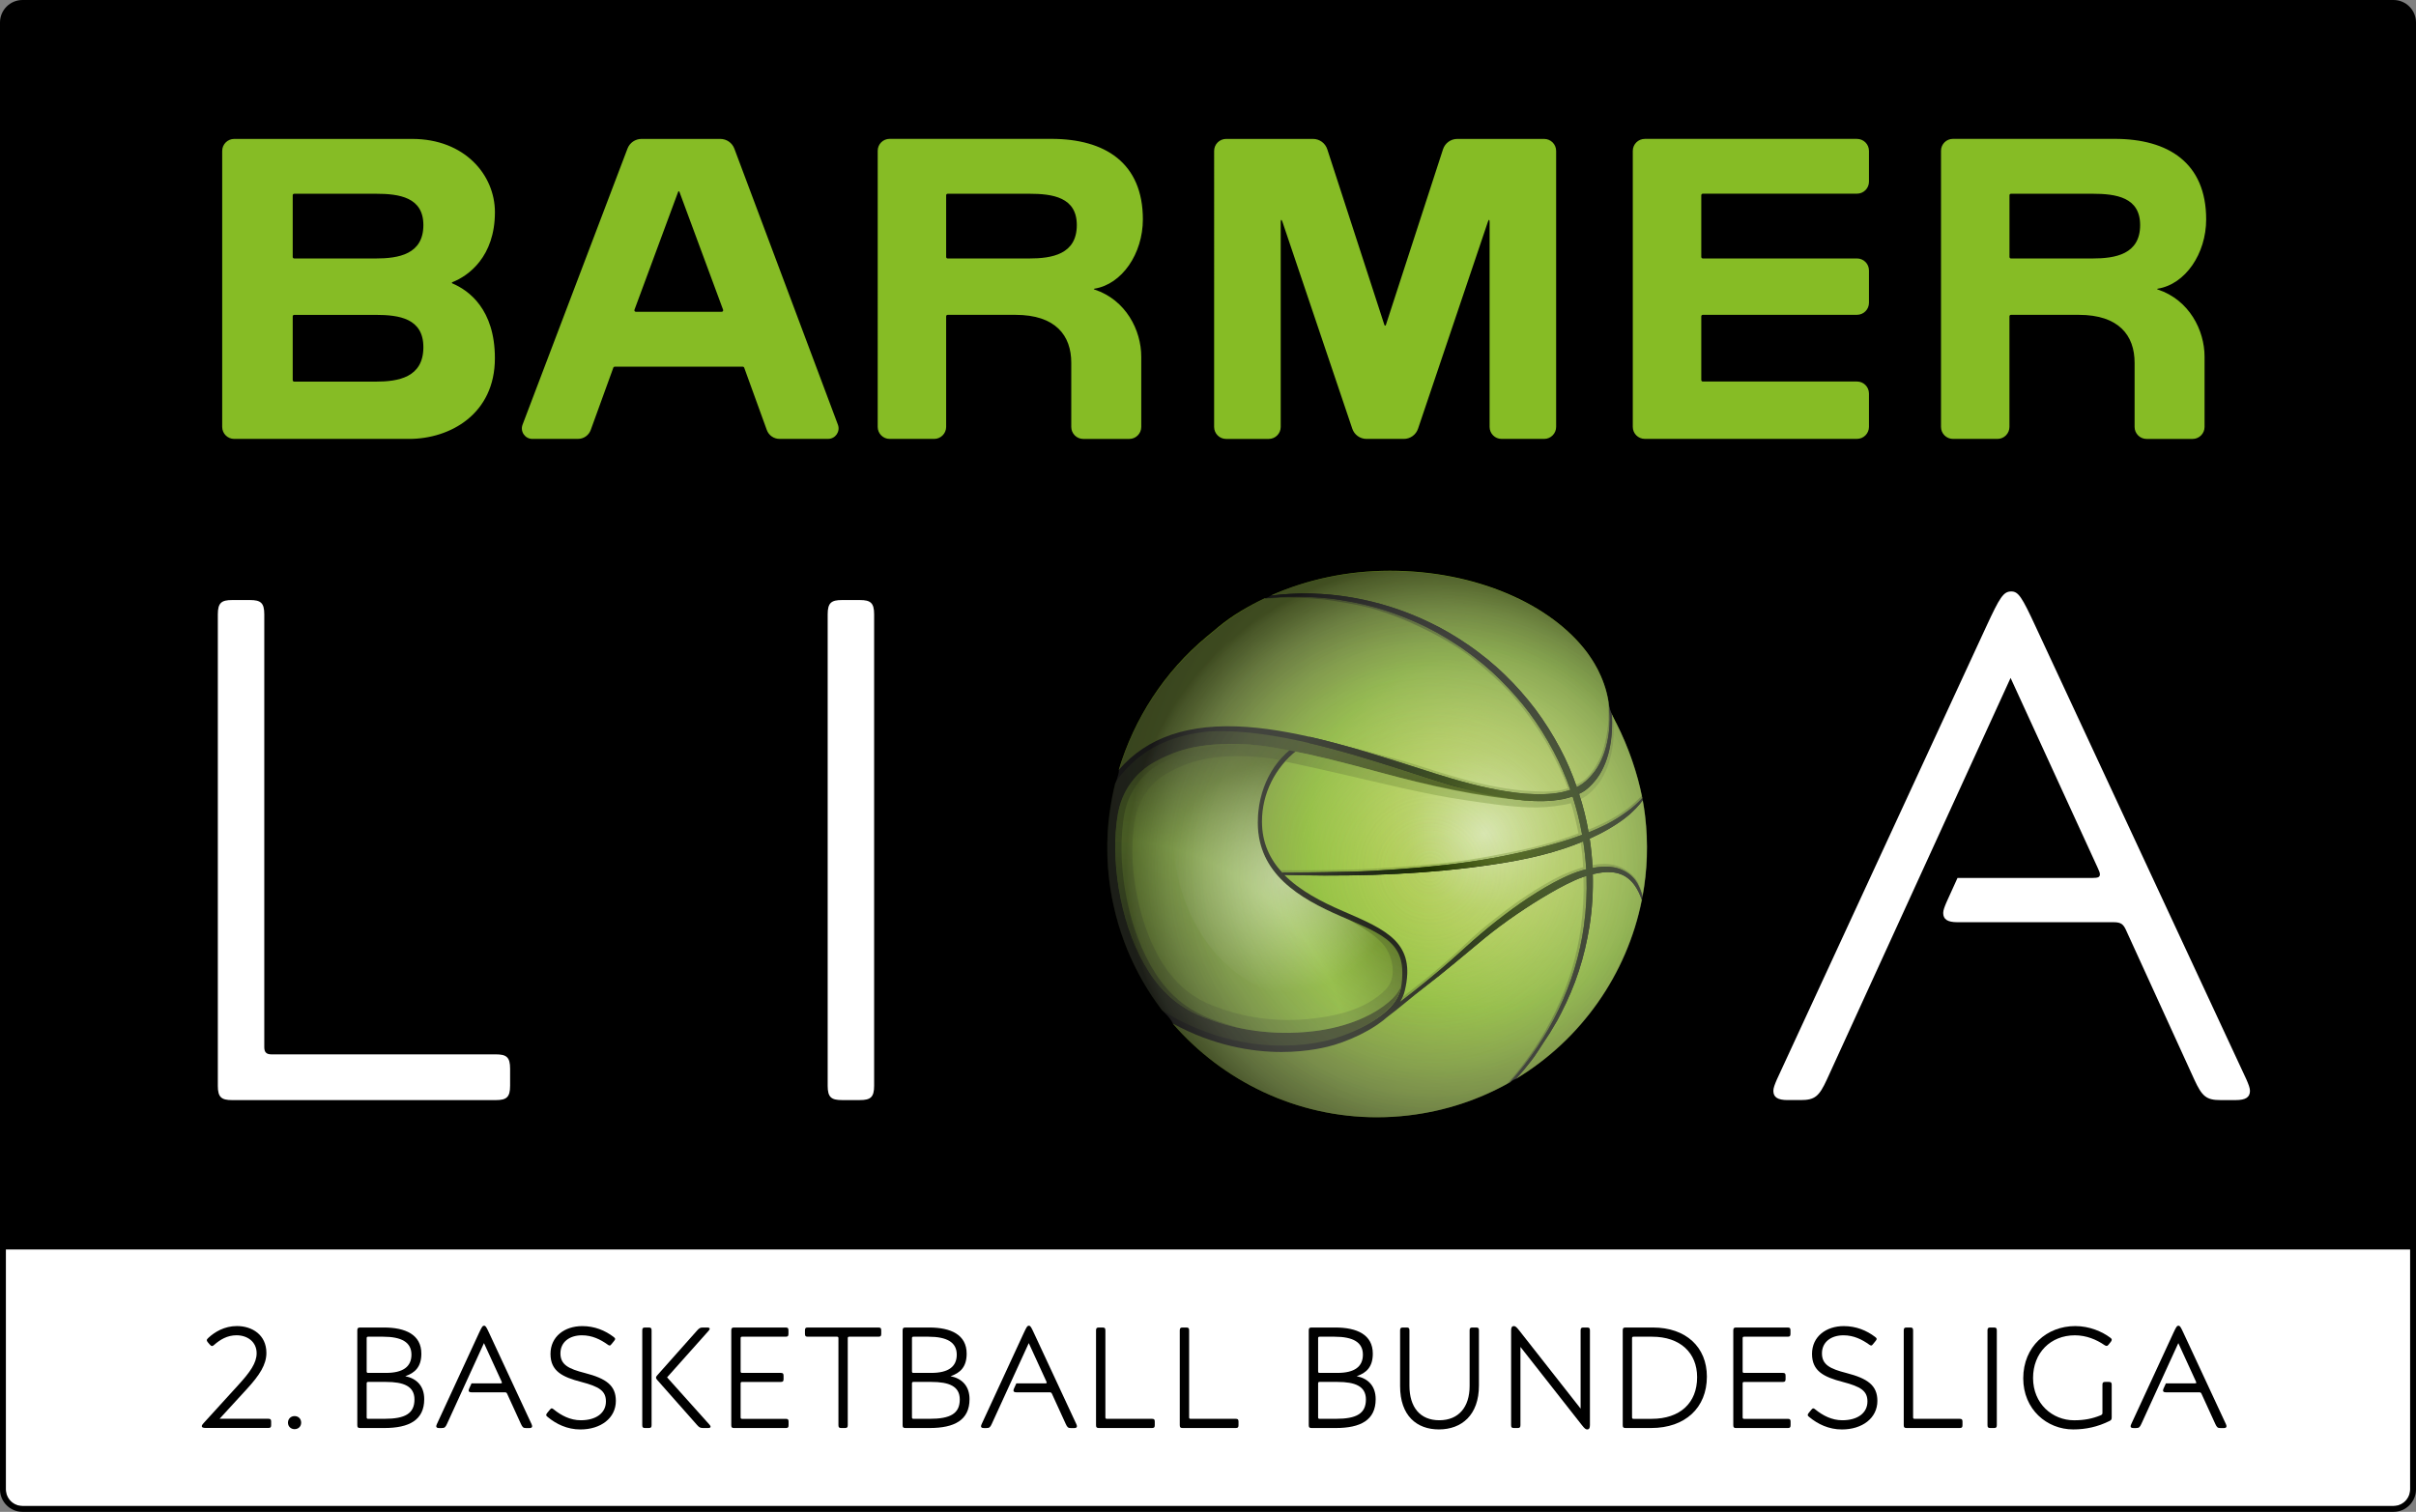 <?xml version="1.0" encoding="UTF-8"?>
<svg xmlns="http://www.w3.org/2000/svg" xmlns:xlink="http://www.w3.org/1999/xlink" version="1.0" x="0px" y="0px" viewBox="0 0 824.3 515.96" xml:space="preserve">
<rect x="0" y="0" width="824.3" height="515.96" fill="#808080" stroke="none"/>
<g id="BG">
	<path fill="#FFFFFF" d="M822.3,508.29c0,3.13-2.54,5.67-5.67,5.67H7.67c-3.13,0-5.67-2.54-5.67-5.67v-81.9h820.3V508.29z"></path>
	<path d="M816.63,0H7.67C3.44,0,0,3.44,0,7.67v418.62v0.1v81.9c0,4.23,3.44,7.67,7.67,7.67h808.96c4.23,0,7.67-3.44,7.67-7.67v-81.9   v-0.1V7.67C824.3,3.44,820.86,0,816.63,0z M822.3,508.29c0,3.13-2.54,5.67-5.67,5.67H7.67c-3.13,0-5.67-2.54-5.67-5.67v-81.9h820.3   V508.29z"></path>
	<path id="Wortmarke_3_" fill="#86BC25" d="M508.23,145.69V75.84c0-1.03-0.27-1.07-0.6-0.1l-23.82,70.57   c-0.7,2.08-2.65,3.48-4.85,3.48h-12.73c-2.2,0-4.15-1.4-4.85-3.48l-23.82-70.57c-0.33-0.97-0.6-0.93-0.6,0.1v69.86   c0,2.26-1.83,4.1-4.1,4.1h-14.52c-2.26,0-4.1-1.83-4.1-4.1V51.51c0-2.26,1.83-4.1,4.1-4.1h29.64c2.22,0,4.18,1.43,4.87,3.54   l19.45,59.84c0.16,0.49,0.42,0.49,0.58,0l19.45-59.84c0.69-2.11,2.65-3.54,4.87-3.54h29.64c2.26,0,4.09,1.83,4.09,4.1v94.18   c0,2.26-1.83,4.1-4.09,4.1h-14.52C510.06,149.79,508.23,147.96,508.23,145.69z M373.46,98.51c-0.37,0.06-0.37,0.18-0.02,0.3   c10.71,3.54,15.94,13.89,15.94,22.92v23.97c0,2.26-1.83,4.1-4.09,4.1H369.6c-2.26,0-4.1-1.83-4.1-4.1v-21.9   c0-9.29-5.33-16.35-19.05-16.35h-23.13c-0.28,0-0.51,0.23-0.51,0.51v37.73c0,2.26-1.83,4.1-4.09,4.1h-15.17   c-2.26,0-4.09-1.83-4.09-4.1V51.45c0-2.24,1.82-4.06,4.06-4.06l55.19,0c18.31,0,31.22,8.19,31.22,27.49   C389.91,86.61,382.79,97,373.46,98.51z M367.39,76.81c0-9.5-8.21-10.69-16.27-10.69l-27.8,0c-0.28,0-0.51,0.23-0.51,0.51V87.7   c0,0.28,0.23,0.51,0.51,0.51h27.8C358.88,88.21,367.39,86.82,367.39,76.81z M736.24,98.51c-0.37,0.06-0.37,0.18-0.02,0.3   c10.71,3.54,15.94,13.89,15.94,22.92v23.97c0,2.26-1.83,4.1-4.09,4.1h-15.68c-2.26,0-4.1-1.83-4.1-4.1v-21.9   c0-9.29-5.33-16.35-19.05-16.35H686.1c-0.28,0-0.51,0.23-0.51,0.51v37.73c0,2.26-1.83,4.1-4.09,4.1h-15.17   c-2.26,0-4.09-1.83-4.09-4.1V51.45c0-2.24,1.82-4.06,4.06-4.06l55.19,0c18.31,0,31.22,8.19,31.22,27.49   C752.7,86.61,745.58,97,736.24,98.51z M730.18,76.81c0-9.5-8.21-10.69-16.27-10.69l-27.8,0c-0.28,0-0.51,0.23-0.51,0.51V87.7   c0,0.28,0.23,0.51,0.51,0.51h27.8C721.67,88.21,730.18,86.82,730.18,76.81z M154.4,96.27c-0.31,0.12-0.32,0.34-0.01,0.47   c5.47,2.33,14.46,8.73,14.46,25.51c0,19.08-15.29,27.54-29.27,27.54H79.9c-2.26,0-4.09-1.83-4.09-4.1V51.51   c0-2.26,1.83-4.1,4.09-4.1h60.72c17.86,0,28.24,12.24,28.24,25.01C168.85,87.62,159.82,94.15,154.4,96.27z M144.45,118.48   c0-9.79-8.21-11.02-16.27-11.02h-27.8c-0.28,0-0.51,0.23-0.51,0.51v21.76c0,0.28,0.23,0.51,0.51,0.51h27.8   C135.94,130.24,144.45,128.8,144.45,118.48z M144.45,76.81c0-9.5-8.21-10.69-16.27-10.69l-27.8,0c-0.28,0-0.51,0.23-0.51,0.51V87.7   c0,0.28,0.23,0.51,0.51,0.51l27.8,0C135.94,88.21,144.45,86.82,144.45,76.81z M580.96,66.1h52.6c2.26,0,4.1-1.83,4.1-4.1v-10.5   c0-2.26-1.83-4.1-4.1-4.1h-72.38c-2.26,0-4.1,1.83-4.1,4.1v94.18c0,2.26,1.83,4.1,4.1,4.1h72.38c2.26,0,4.1-1.83,4.1-4.1v-11.38   c0-2.26-1.83-4.1-4.1-4.1h-52.6c-0.28,0-0.51-0.23-0.51-0.51v-21.74c0-0.28,0.23-0.51,0.51-0.51h52.6c2.26,0,4.1-1.83,4.1-4.1V92.3   c0-2.26-1.83-4.1-4.1-4.1h-52.6c-0.28,0-0.51-0.23-0.51-0.51V66.62C580.45,66.33,580.68,66.1,580.96,66.1z M181.64,149.79   c-2.51,0-4.24-2.51-3.35-4.86l35.8-94.22c0.76-1.99,2.66-3.3,4.78-3.3h26.89c2.13,0,4.04,1.32,4.79,3.32l35.33,94.21   c0.88,2.34-0.85,4.84-3.35,4.84h-16.58c-1.94,0-3.67-1.21-4.33-3.04l-7.71-21.26c-0.07-0.2-0.27-0.34-0.48-0.34h-43.69   c-0.22,0-0.41,0.13-0.48,0.34l-7.71,21.26c-0.66,1.82-2.39,3.04-4.33,3.04H181.64z M216.95,106.41h29.28c0.36,0,0.6-0.36,0.48-0.69   l-14.88-40.19c-0.13-0.36-0.35-0.36-0.48,0l-14.88,40.19C216.34,106.05,216.59,106.41,216.95,106.41z"></path>
	<g>
		<g>
			<path d="M87.56,461.82c0-3.92-3.18-6.12-6.86-6.12c-3.14,0-5.59,1.47-7.64,3.28c-0.29,0.25-0.49,0.39-0.69,0.39     c-0.29,0-0.54-0.2-0.88-0.59l-0.54-0.64c-0.25-0.29-0.39-0.54-0.39-0.74c0-0.24,0.15-0.49,0.54-0.83     c2.11-1.96,5.44-4.02,9.75-4.02c5.15,0,10.04,2.99,10.04,9.16c0,3.97-2.25,7.54-6.81,12.49l-9.16,9.99h16.61     c0.74,0,0.98,0.2,0.98,0.98v1.18c0,0.78-0.24,0.98-0.98,0.98H70.22c-0.93,0-1.37-0.2-1.37-0.59c0-0.29,0.2-0.64,0.59-1.03     l11.86-13.03C85.31,468.29,87.56,465.16,87.56,461.82z"></path>
			<path d="M100.5,483.28c1.27,0,2.25,0.88,2.25,2.25c0,1.32-0.98,2.21-2.25,2.21c-1.22,0-2.25-0.88-2.25-2.21     C98.25,484.17,99.28,483.28,100.5,483.28z"></path>
			<path d="M122.89,453.05h8.08c7.4,0,12.79,2.45,12.79,8.92c0,4.51-2.16,6.57-5.49,7.69c3.87,0.78,6.47,3.33,6.47,7.84     c0,7.15-5.14,9.85-13.62,9.85h-8.23c-0.74,0-0.98-0.2-0.98-0.98v-32.34C121.91,453.25,122.16,453.05,122.89,453.05z      M140.38,462.31c0-4.26-3.43-6.12-9.65-6.12h-5.14c-0.34,0-0.49,0.15-0.49,0.49v11.37c0,0.34,0.15,0.49,0.49,0.49h6.12     C137.49,468.54,140.38,466.43,140.38,462.31z M141.41,477.6c0-4.51-3.67-5.98-9.7-5.98h-6.12c-0.34,0-0.49,0.15-0.49,0.49v11.61     c0,0.34,0.15,0.49,0.49,0.49h5.54C138.23,484.22,141.41,482.4,141.41,477.6z"></path>
			<path d="M188.26,480.64c0.2,0,0.39,0.15,0.64,0.34c2.6,2.11,5.68,3.72,9.26,3.72c5.19,0,8.57-2.45,8.57-6.42     c0-3.58-2.25-5.05-8.43-6.66c-6.42-1.67-10.48-3.67-10.48-9.55c0-5.98,4.85-9.5,10.83-9.5c4.21,0,7.79,1.47,10.73,3.72     c0.34,0.25,0.49,0.44,0.49,0.69c0,0.15-0.1,0.34-0.34,0.64l-0.88,1.08c-0.25,0.34-0.44,0.49-0.64,0.49c-0.2,0-0.44-0.1-0.73-0.34     c-2.4-1.71-5.24-3.14-8.72-3.14c-4.26,0-7.35,2.3-7.35,6.17c0,3.92,2.84,5.29,8.38,6.71c7.2,1.86,10.53,4.21,10.53,9.5     c0,5.88-5.14,9.75-12.1,9.75c-4.46,0-8.23-1.81-11.17-4.26c-0.34-0.24-0.49-0.44-0.49-0.69c0-0.2,0.1-0.39,0.34-0.69l0.93-1.13     C187.87,480.79,188.06,480.64,188.26,480.64z"></path>
			<path d="M220.11,453.05h1.22c0.73,0,0.98,0.2,0.98,0.98v32.34c0,0.78-0.25,0.98-0.98,0.98h-1.22c-0.74,0-0.98-0.2-0.98-0.98     v-32.34C219.13,453.25,219.37,453.05,220.11,453.05z M223.83,470.15c0-0.25,0.15-0.54,0.49-0.88l13.42-15.09     c0.83-0.93,1.13-1.13,2.11-1.13h1.42c0.59,0,0.88,0.15,0.88,0.44c0,0.15-0.15,0.39-0.39,0.69l-14.16,15.88l14.4,16.07     c0.29,0.29,0.44,0.59,0.44,0.78c0,0.29-0.29,0.44-0.93,0.44h-1.62c-1.03,0-1.37-0.25-2.11-1.08l-13.52-15.29     C223.98,470.69,223.83,470.4,223.83,470.15z"></path>
			<path d="M250.49,453.05h17.54c0.74,0,0.98,0.2,0.98,0.98v1.18c0,0.79-0.25,0.98-0.98,0.98h-14.85c-0.34,0-0.49,0.15-0.49,0.49     v11.37c0,0.34,0.15,0.49,0.49,0.49h13.18c0.74,0,0.98,0.2,0.98,0.98v1.13c0,0.78-0.25,0.98-0.98,0.98h-13.18     c-0.34,0-0.49,0.15-0.49,0.49v11.61c0,0.34,0.15,0.49,0.49,0.49h14.89c0.74,0,0.98,0.2,0.98,0.98v1.18     c0,0.78-0.25,0.98-0.98,0.98h-17.59c-0.74,0-0.98-0.2-0.98-0.98v-32.34C249.51,453.25,249.75,453.05,250.49,453.05z"></path>
			<path d="M285.57,456.19h-9.95c-0.74,0-0.98-0.2-0.98-0.98v-1.18c0-0.78,0.24-0.98,0.98-0.98h24.06c0.74,0,0.98,0.2,0.98,0.98     v1.18c0,0.79-0.25,0.98-0.98,0.98h-9.95c-0.34,0-0.49,0.15-0.49,0.49v29.69c0,0.78-0.25,0.98-0.98,0.98h-1.22     c-0.74,0-0.98-0.2-0.98-0.98v-29.69C286.06,456.34,285.91,456.19,285.57,456.19z"></path>
			<path d="M308.94,453.05h8.08c7.4,0,12.79,2.45,12.79,8.92c0,4.51-2.16,6.57-5.49,7.69c3.87,0.78,6.47,3.33,6.47,7.84     c0,7.15-5.14,9.85-13.62,9.85h-8.23c-0.74,0-0.98-0.2-0.98-0.98v-32.34C307.96,453.25,308.21,453.05,308.94,453.05z      M326.43,462.31c0-4.26-3.43-6.12-9.65-6.12h-5.14c-0.34,0-0.49,0.15-0.49,0.49v11.37c0,0.34,0.15,0.49,0.49,0.49h6.12     C323.54,468.54,326.43,466.43,326.43,462.31z M327.46,477.6c0-4.51-3.67-5.98-9.7-5.98h-6.12c-0.34,0-0.49,0.15-0.49,0.49v11.61     c0,0.34,0.15,0.49,0.49,0.49h5.54C324.28,484.22,327.46,482.4,327.46,477.6z"></path>
			<path d="M374.94,453.05h1.22c0.73,0,0.98,0.2,0.98,0.98v29.69c0,0.34,0.15,0.49,0.49,0.49h15.38c0.74,0,0.98,0.2,0.98,0.98v1.18     c0,0.78-0.24,0.98-0.98,0.98h-18.08c-0.74,0-0.98-0.2-0.98-0.98v-32.34C373.96,453.25,374.21,453.05,374.94,453.05z"></path>
			<path d="M403.51,453.05h1.22c0.73,0,0.98,0.2,0.98,0.98v29.69c0,0.34,0.15,0.49,0.49,0.49h15.38c0.74,0,0.98,0.2,0.98,0.98v1.18     c0,0.78-0.24,0.98-0.98,0.98h-18.08c-0.74,0-0.98-0.2-0.98-0.98v-32.34C402.53,453.25,402.78,453.05,403.51,453.05z"></path>
			<path d="M447.51,453.05h8.08c7.4,0,12.79,2.45,12.79,8.92c0,4.51-2.16,6.57-5.49,7.69c3.87,0.78,6.47,3.33,6.47,7.84     c0,7.15-5.14,9.85-13.62,9.85h-8.23c-0.74,0-0.98-0.2-0.98-0.98v-32.34C446.53,453.25,446.78,453.05,447.51,453.05z M465,462.31     c0-4.26-3.43-6.12-9.65-6.12h-5.14c-0.34,0-0.49,0.15-0.49,0.49v11.37c0,0.34,0.15,0.49,0.49,0.49h6.12     C462.11,468.54,465,466.43,465,462.31z M466.03,477.6c0-4.51-3.67-5.98-9.7-5.98h-6.12c-0.34,0-0.49,0.15-0.49,0.49v11.61     c0,0.34,0.15,0.49,0.49,0.49h5.54C462.85,484.22,466.03,482.4,466.03,477.6z"></path>
			<path d="M478.68,453.05h1.22c0.74,0,0.98,0.2,0.98,0.98v18.86c0,7.35,3.62,11.81,10.19,11.81s10.34-4.46,10.34-11.71v-18.96     c0-0.78,0.25-0.98,0.98-0.98h1.22c0.74,0,0.98,0.2,0.98,0.98v18.81c0,10.09-5.88,14.99-13.67,14.99c-7.5,0-13.23-4.61-13.23-14.8     v-19.01C477.7,453.25,477.94,453.05,478.68,453.05z"></path>
			<path d="M516.5,452.56c0.49,0,0.88,0.29,1.81,1.47l20.97,26.7v-26.7c0-0.78,0.25-0.98,0.98-0.98h1.22c0.74,0,0.98,0.2,0.98,0.98     v32.34c0,1.08-0.34,1.47-0.93,1.47c-0.49,0-0.88-0.29-1.81-1.47l-20.97-26.7v26.7c0,0.78-0.25,0.98-0.98,0.98h-1.22     c-0.74,0-0.98-0.2-0.98-0.98v-32.34C515.57,452.96,515.91,452.56,516.5,452.56z"></path>
			<path d="M554.63,453.05h9.31c11.27,0,18.42,6.66,18.42,16.76c0,10.63-7.4,17.54-19.01,17.54h-8.72c-0.74,0-0.98-0.2-0.98-0.98     v-32.34C553.65,453.25,553.89,453.05,554.63,453.05z M579.03,470.01c0-8.33-5.78-13.82-15.34-13.82h-6.37     c-0.34,0-0.49,0.15-0.49,0.49v27.05c0,0.34,0.15,0.49,0.49,0.49h6.17C573.24,484.22,579.03,478.78,579.03,470.01z"></path>
			<path d="M592.36,453.05h17.54c0.74,0,0.98,0.2,0.98,0.98v1.18c0,0.79-0.25,0.98-0.98,0.98h-14.85c-0.34,0-0.49,0.15-0.49,0.49     v11.37c0,0.34,0.15,0.49,0.49,0.49h13.18c0.74,0,0.98,0.2,0.98,0.98v1.13c0,0.78-0.25,0.98-0.98,0.98h-13.18     c-0.34,0-0.49,0.15-0.49,0.49v11.61c0,0.34,0.15,0.49,0.49,0.49h14.89c0.74,0,0.98,0.2,0.98,0.98v1.18     c0,0.78-0.25,0.98-0.98,0.98h-17.59c-0.74,0-0.98-0.2-0.98-0.98v-32.34C591.38,453.25,591.62,453.05,592.36,453.05z"></path>
			<path d="M618.67,480.64c0.2,0,0.39,0.15,0.64,0.34c2.6,2.11,5.68,3.72,9.26,3.72c5.19,0,8.57-2.45,8.57-6.42     c0-3.58-2.25-5.05-8.43-6.66c-6.42-1.67-10.48-3.67-10.48-9.55c0-5.98,4.85-9.5,10.83-9.5c4.21,0,7.79,1.47,10.73,3.72     c0.34,0.25,0.49,0.44,0.49,0.69c0,0.15-0.1,0.34-0.34,0.64l-0.88,1.08c-0.25,0.34-0.44,0.49-0.64,0.49c-0.2,0-0.44-0.1-0.73-0.34     c-2.4-1.71-5.24-3.14-8.72-3.14c-4.26,0-7.35,2.3-7.35,6.17c0,3.92,2.84,5.29,8.38,6.71c7.2,1.86,10.53,4.21,10.53,9.5     c0,5.88-5.14,9.75-12.1,9.75c-4.46,0-8.23-1.81-11.17-4.26c-0.34-0.24-0.49-0.44-0.49-0.69c0-0.2,0.1-0.39,0.34-0.69l0.93-1.13     C618.28,480.79,618.47,480.64,618.67,480.64z"></path>
			<path d="M650.52,453.05h1.22c0.73,0,0.98,0.2,0.98,0.98v29.69c0,0.34,0.15,0.49,0.49,0.49h15.38c0.74,0,0.98,0.2,0.98,0.98v1.18     c0,0.78-0.24,0.98-0.98,0.98h-18.08c-0.74,0-0.98-0.2-0.98-0.98v-32.34C649.54,453.25,649.78,453.05,650.52,453.05z"></path>
			<path d="M679.08,453.05h1.22c0.73,0,0.98,0.2,0.98,0.98v32.34c0,0.78-0.25,0.98-0.98,0.98h-1.22c-0.74,0-0.98-0.2-0.98-0.98     v-32.34C678.1,453.25,678.35,453.05,679.08,453.05z"></path>
			<path d="M718.28,471.62h1.22c0.74,0,0.98,0.2,0.98,0.98v11.12c0,0.69-0.15,0.93-0.73,1.22c-4.02,2.01-8.13,2.89-12.4,2.89     c-9.01,0-17.05-6.86-17.05-17.44c0-10.88,8.08-17.83,17.74-17.83c4.9,0,9.21,1.91,11.96,3.97c0.34,0.24,0.49,0.44,0.49,0.69     c0,0.2-0.1,0.44-0.29,0.69l-0.83,1.03c-0.2,0.24-0.39,0.39-0.64,0.39c-0.2,0-0.44-0.1-0.73-0.29c-2.7-1.86-6.17-3.33-10.09-3.33     c-8.28,0-14.26,5.98-14.26,14.55c0,8.82,6.61,14.45,14.01,14.45c3.58,0,6.32-0.59,8.97-1.67c0.59-0.24,0.69-0.44,0.69-0.88v-9.55     C717.3,471.82,717.55,471.62,718.28,471.62z"></path>
		</g>
		<path d="M181.32,485.94l-14.47-31.1c-0.93-2.01-1.18-2.4-1.67-2.4c-0.54,0-0.78,0.39-1.72,2.4l-14.37,31.1    c-0.15,0.34-0.25,0.59-0.25,0.78c0,0.44,0.29,0.64,0.98,0.64h0.88c0.98,0,1.28-0.25,1.81-1.42l12.61-27.57l5.98,13.05    c0.1,0.2,0.15,0.34,0.15,0.44c0,0.2-0.15,0.25-0.49,0.25h-9.88l-0.76,1.67c-0.13,0.32-0.22,0.55-0.22,0.74    c0,0.44,0.29,0.63,0.96,0.64h11.33c0.54,0,0.69,0.15,0.88,0.59l4.66,10.2c0.54,1.18,0.83,1.42,1.81,1.42h1.03    c0.69,0,0.98-0.2,0.98-0.64C181.56,486.52,181.46,486.28,181.32,485.94z"></path>
		<path d="M367.19,485.94l-14.47-31.1c-0.93-2.01-1.18-2.4-1.67-2.4c-0.54,0-0.78,0.39-1.72,2.4l-14.37,31.1    c-0.15,0.34-0.25,0.59-0.25,0.78c0,0.44,0.29,0.64,0.98,0.64h0.88c0.98,0,1.28-0.25,1.81-1.42L351,458.37l5.98,13.05    c0.1,0.2,0.15,0.34,0.15,0.44c0,0.2-0.15,0.25-0.49,0.25h-9.88l-0.76,1.67c-0.13,0.32-0.22,0.55-0.22,0.74    c0,0.44,0.29,0.63,0.96,0.64h11.33c0.54,0,0.69,0.15,0.88,0.59l4.66,10.2c0.54,1.18,0.83,1.42,1.81,1.42h1.03    c0.69,0,0.98-0.2,0.98-0.64C367.44,486.52,367.34,486.28,367.19,485.94z"></path>
		<path d="M759.41,485.94l-14.47-31.1c-0.93-2.01-1.18-2.4-1.67-2.4c-0.54,0-0.78,0.39-1.72,2.4l-14.37,31.1    c-0.15,0.34-0.25,0.59-0.25,0.78c0,0.44,0.29,0.64,0.98,0.64h0.88c0.98,0,1.28-0.25,1.81-1.42l12.61-27.57l5.98,13.05    c0.1,0.2,0.15,0.34,0.15,0.44c0,0.2-0.15,0.25-0.49,0.25h-9.88l-0.76,1.67c-0.13,0.32-0.22,0.55-0.22,0.74    c0,0.44,0.29,0.63,0.96,0.64h11.33c0.54,0,0.69,0.15,0.88,0.59l4.66,10.2c0.54,1.18,0.83,1.42,1.81,1.42h1.03    c0.69,0,0.98-0.2,0.98-0.64C759.65,486.52,759.56,486.28,759.41,485.94z"></path>
	</g>
	<path fill="#FFFFFF" d="M79.2,204.78h6.1c3.66,0,4.87,0.98,4.87,4.88v147.73c0,1.71,0.73,2.44,2.44,2.44h76.55   c3.66,0,4.88,0.97,4.88,4.88v5.85c0,3.9-1.22,4.88-4.88,4.88H79.2c-3.66,0-4.88-0.97-4.88-4.88V209.66   C74.33,205.75,75.54,204.78,79.2,204.78z"></path>
	<path fill="#FFFFFF" d="M287.27,204.78h6.1c3.66,0,4.87,0.98,4.87,4.88v160.89c0,3.9-1.22,4.88-4.87,4.88h-6.1   c-3.66,0-4.88-0.97-4.88-4.88V209.66C282.39,205.75,283.61,204.78,287.27,204.78z"></path>
	<path fill="#FFFFFF" d="M766.42,368.36L694.51,213.8c-4.63-10-5.85-11.95-8.29-11.95c-2.68,0-3.9,1.95-8.53,11.95l-71.43,154.56   c-0.73,1.71-1.22,2.93-1.22,3.9c0,2.19,1.46,3.17,4.88,3.17h4.39c4.88,0,6.34-1.22,9.02-7.07l62.65-137l29.74,64.85   c0.49,0.98,0.73,1.71,0.73,2.19c0,0.98-0.73,1.22-2.44,1.22h-46.14l-3.76,8.29c-0.67,1.57-1.12,2.73-1.12,3.66   c0,2.17,1.44,3.14,4.77,3.16h53.32c2.68,0,3.41,0.73,4.39,2.93l23.16,50.71c2.68,5.85,4.14,7.07,9.02,7.07h5.12   c3.41,0,4.88-0.97,4.88-3.17C767.64,371.28,767.16,370.06,766.42,368.36z"></path>
	<path d="M561.24,278.43c-0.21-1.73-0.46-3.54-0.79-5.29c-0.05-0.09-0.09-0.2-0.11-0.31c-0.05-0.23-0.04-0.47-0.04-0.47   c-1.67-8.58-4.72-17.36-8.77-25.39c-0.55-0.69-0.94-1.64-1.28-2.36c-0.96-1.99-1.27-3.57-1.27-3.57   c-0.47-4.12-1.71-8.09-3.57-11.83l-0.34-0.71l-0.38-0.69c-0.26-0.46-0.5-0.92-0.77-1.37c-0.56-0.89-1.09-1.79-1.71-2.64   c-0.23-0.34-0.47-0.67-0.71-1.01c-12.35-16.52-37.93-27.91-67.32-27.91c-14.44,0-28.46,2.93-40.67,8.38l0,0   c-0.83,0.69-1.91,0.9-1.97,0.91l0,0c-6.87,3.27-13.14,7.43-18.51,12.15c-0.05,0.07-0.11,0.14-0.18,0.2   c-15,12.02-25.75,28.3-31.14,46.26c0.06,1.6-1.16,4.38-1.27,4.65l-0.01,0.02c-2.59,10.57-3.35,21.67-2.04,32.64   c2,16.84,8.49,32.09,18.09,44.7c0.17,0.17,1.93,1.91,2.47,2.63c0.75,0.98,1.17,1.86,1.17,1.86c17.08,19.72,42.29,31.99,69.63,31.99   c3.61,0,7.25-0.21,10.92-0.65c12.52-1.48,24.17-5.43,34.5-11.29c0.44-0.37,0.86-0.65,1.26-0.86c0.42-0.22,0.82-0.36,0.82-0.36   c22.08-13.3,37.83-35.51,42.9-61.04l0.01-0.03c0-0.21,0.02-0.42,0.05-0.58c0.06-0.29,0.15-0.47,0.16-0.49   C562.01,297.12,562.36,287.86,561.24,278.43z"></path>
</g>
<g id="Grünverläufe">
	<g>
		<radialGradient id="SVGID_1_" cx="377.976" cy="370.252" r="193.226" gradientUnits="userSpaceOnUse">
			<stop offset="5.423409e-03" style="stop-color:#4D680F"></stop>
			<stop offset="0.433" style="stop-color:#86BC25"></stop>
			<stop offset="0.637" style="stop-color:#465F0D"></stop>
			<stop offset="1" style="stop-color:#253A01"></stop>
		</radialGradient>
		<path fill="url(#SVGID_1_)" d="M381.69,267.85c9.19-13.29,22.45-18.85,43.45-17.36c6.06,0.43,11.98,1.55,18.39,2.92    c-9.45,5.88-14.4,16.08-14.4,27.32c0,17.47,14.13,25.83,28.35,31.98c15.22,6.57,22.86,9.25,20.57,24.07    c-1,6.48-8.51,12.94-23.36,17.51c-4.78,1.47-29.24,7.65-57.26-9.75c-9.8-12.72-16.37-27.55-18.4-44.62    C377.73,288.93,379.1,278.43,381.69,267.85z"></path>
		
			<radialGradient id="SVGID_00000173854936417814861090000014434222392344853662_" cx="506.702" cy="283.448" r="129.145" gradientUnits="userSpaceOnUse">
			<stop offset="0" style="stop-color:#D9E6B1"></stop>
			<stop offset="2.519697e-03" style="stop-color:#D8E6B0"></stop>
			<stop offset="0.12" style="stop-color:#C3D880"></stop>
			<stop offset="0.209" style="stop-color:#B4CF5F"></stop>
			<stop offset="0.257" style="stop-color:#AECC53"></stop>
			<stop offset="0.446" style="stop-color:#8CBE2B"></stop>
			<stop offset="0.47" style="stop-color:#86BC25"></stop>
			<stop offset="0.567" style="stop-color:#7CA920"></stop>
			<stop offset="0.709" style="stop-color:#6B8F1A"></stop>
			<stop offset="0.834" style="stop-color:#5B7A14"></stop>
			<stop offset="0.935" style="stop-color:#516D11"></stop>
			<stop offset="1" style="stop-color:#4D680F"></stop>
		</radialGradient>
		<path fill="url(#SVGID_00000173854936417814861090000014434222392344853662_)" d="M487.73,212.42c4.73,2.23,9.23,4.92,13.53,7.9    c2.17,1.47,4.22,3.1,6.27,4.72l2.98,2.55c0.99,0.85,1.92,1.78,2.88,2.67c3.77,3.63,7.24,7.57,10.41,11.74    c3.13,4.2,5.94,8.64,8.4,13.26c2.29,4.28,4.19,8.77,5.79,13.36c0.2-0.1,0.4-0.18,0.59-0.29c1.76-0.97,3.19-2.29,4.56-3.89    c1.33-1.49,2.39-3.25,3.24-5.12c0.86-1.86,1.49-3.84,1.94-5.87c0.9-4.05,1.11-8.3,0.67-12.41c-0.47-4.13-1.69-8.17-3.56-11.91    l-0.34-0.71l-0.38-0.69c-0.26-0.46-0.5-0.92-0.77-1.37c-0.56-0.89-1.09-1.79-1.71-2.64c-0.23-0.34-0.47-0.67-0.71-1.01    c-12.35-16.53-37.93-27.93-67.33-27.93c-14.44,0-28.47,3.03-40.68,8.49C451.87,200.93,470.9,204.28,487.73,212.42z"></path>
		
			<radialGradient id="SVGID_00000094584541367170302650000010763424856644132752_" cx="506.702" cy="283.448" r="129.145" gradientUnits="userSpaceOnUse">
			<stop offset="0" style="stop-color:#D9E6B1"></stop>
			<stop offset="2.519697e-03" style="stop-color:#D8E6B0"></stop>
			<stop offset="0.12" style="stop-color:#C3D880"></stop>
			<stop offset="0.209" style="stop-color:#B4CF5F"></stop>
			<stop offset="0.257" style="stop-color:#AECC53"></stop>
			<stop offset="0.446" style="stop-color:#8CBE2B"></stop>
			<stop offset="0.47" style="stop-color:#86BC25"></stop>
			<stop offset="0.567" style="stop-color:#7CA920"></stop>
			<stop offset="0.709" style="stop-color:#6B8F1A"></stop>
			<stop offset="0.834" style="stop-color:#5B7A14"></stop>
			<stop offset="0.935" style="stop-color:#516D11"></stop>
			<stop offset="1" style="stop-color:#4D680F"></stop>
		</radialGradient>
		<path fill="url(#SVGID_00000094584541367170302650000010763424856644132752_)" d="M425.42,248.09    c18.77,1.33,39.92,8.12,58.58,14.11c2.04,0.65,4.02,1.29,5.98,1.91c1.81,0.55,3.63,1.11,5.44,1.65c8.19,2.4,16.53,4.38,24.97,5.12    c4.2,0.3,8.45,0.3,12.49-0.51c0.98-0.23,1.95-0.49,2.89-0.82c-1.58-4.52-3.5-8.92-5.75-13.15c-2.39-4.52-5.11-8.86-8.15-12.97    c-3.07-4.09-6.47-7.92-10.11-11.52c-0.93-0.88-1.82-1.8-2.78-2.64l-2.89-2.53c-1.99-1.6-3.98-3.22-6.08-4.68l-1.56-1.12    l-1.61-1.04c-1.08-0.68-2.13-1.43-3.25-2.05c-1.11-0.64-2.2-1.31-3.32-1.94l-3.4-1.78c-4.59-2.28-9.35-4.2-14.23-5.8    c-4.89-1.57-9.91-2.7-14.99-3.51c-5.08-0.86-10.23-1.14-15.39-1.22c-2.58,0-5.16,0.1-7.74,0.3c-1,0.07-2,0.16-2.99,0.27    c-5.67,2.7-11.02,5.83-15.63,9.61c-1.09,0.9-3.84,3.2-4.21,3.5c-14.42,11.94-24.74,27.97-30,45.5    C391.36,251.52,405.72,246.7,425.42,248.09z"></path>
		
			<radialGradient id="SVGID_00000061453118702986520450000010301272776667786408_" cx="506.702" cy="283.448" r="129.145" gradientUnits="userSpaceOnUse">
			<stop offset="0" style="stop-color:#D9E6B1"></stop>
			<stop offset="2.519697e-03" style="stop-color:#D8E6B0"></stop>
			<stop offset="0.12" style="stop-color:#C3D880"></stop>
			<stop offset="0.209" style="stop-color:#B4CF5F"></stop>
			<stop offset="0.257" style="stop-color:#AECC53"></stop>
			<stop offset="0.446" style="stop-color:#8CBE2B"></stop>
			<stop offset="0.47" style="stop-color:#86BC25"></stop>
			<stop offset="0.567" style="stop-color:#7CA920"></stop>
			<stop offset="0.709" style="stop-color:#6B8F1A"></stop>
			<stop offset="0.834" style="stop-color:#5B7A14"></stop>
			<stop offset="0.935" style="stop-color:#516D11"></stop>
			<stop offset="1" style="stop-color:#4D680F"></stop>
		</radialGradient>
		<path fill="url(#SVGID_00000061453118702986520450000010301272776667786408_)" d="M477.72,341.92    c6.04-4.63,11.79-9.28,17.55-14.37c3.36-2.97,6.61-6.03,10.07-8.95c3.44-2.92,6.99-5.7,10.64-8.37c3.64-2.67,7.42-5.16,11.33-7.46    c0.97-0.58,1.98-1.11,2.97-1.66c1.02-0.51,2.01-1.05,3.05-1.53c2.06-0.98,4.17-1.88,6.43-2.53c0.47-0.13,0.95-0.26,1.42-0.37    c-0.18-3.19-0.52-6.36-1.01-9.51c-2.11,0.87-4.26,1.66-6.42,2.39c-10.54,3.51-21.5,5.21-32.41,6.58    c-10.93,1.33-21.91,2.07-32.89,2.45c-5.49,0.16-10.98,0.23-16.48,0.22c-2.75-0.01-5.49-0.04-8.24-0.09l-4.12-0.09l-1.41-0.04    c5.3,5.37,12.68,9.2,19.98,12.35c15.07,6.51,25.02,10.81,21.12,27.15C479,339.41,478.45,340.7,477.72,341.92z"></path>
		
			<radialGradient id="SVGID_00000164472594354844434770000000208419506738715012_" cx="506.694" cy="283.448" r="129.149" gradientUnits="userSpaceOnUse">
			<stop offset="0" style="stop-color:#D9E6B1"></stop>
			<stop offset="2.519697e-03" style="stop-color:#D8E6B0"></stop>
			<stop offset="0.12" style="stop-color:#C3D880"></stop>
			<stop offset="0.209" style="stop-color:#B4CF5F"></stop>
			<stop offset="0.257" style="stop-color:#AECC53"></stop>
			<stop offset="0.446" style="stop-color:#8CBE2B"></stop>
			<stop offset="0.47" style="stop-color:#86BC25"></stop>
			<stop offset="0.567" style="stop-color:#7CA920"></stop>
			<stop offset="0.709" style="stop-color:#6B8F1A"></stop>
			<stop offset="0.834" style="stop-color:#5B7A14"></stop>
			<stop offset="0.935" style="stop-color:#516D11"></stop>
			<stop offset="1" style="stop-color:#4D680F"></stop>
		</radialGradient>
		<path fill="url(#SVGID_00000164472594354844434770000000208419506738715012_)" d="M541.28,298.96c-0.29,0.09-0.58,0.17-0.88,0.26    c-2.03,0.65-4.03,1.6-6,2.58c-1.97,0.98-3.91,2.07-5.82,3.18c-3.84,2.22-7.59,4.63-11.27,7.14c-3.68,2.51-7.25,5.19-10.72,7.99    l-10.33,8.59c-3.46,2.86-6.95,5.69-10.52,8.41c-3.13,2.4-6.31,4.74-9.55,6.99c-4.73,5.84-13.48,10.2-20.87,12.48    c-2.25,0.69-8.87,2.44-18.13,2.44c-9.99,0-23.1-2.1-37.08-9.72c17.08,19.73,42.3,32,69.64,32c3.61,0,7.25-0.21,10.92-0.65    c12.52-1.49,24.16-5.43,34.49-11.3c13.44-14.88,22.58-33.79,25.26-53.47C541.2,310.28,541.48,304.61,541.28,298.96z"></path>
		
			<radialGradient id="SVGID_00000046329106307875383700000018163816951497082752_" cx="506.702" cy="283.448" r="129.145" gradientUnits="userSpaceOnUse">
			<stop offset="0" style="stop-color:#D9E6B1"></stop>
			<stop offset="2.519697e-03" style="stop-color:#D8E6B0"></stop>
			<stop offset="0.12" style="stop-color:#C3D880"></stop>
			<stop offset="0.209" style="stop-color:#B4CF5F"></stop>
			<stop offset="0.257" style="stop-color:#AECC53"></stop>
			<stop offset="0.446" style="stop-color:#8CBE2B"></stop>
			<stop offset="0.47" style="stop-color:#86BC25"></stop>
			<stop offset="0.567" style="stop-color:#7CA920"></stop>
			<stop offset="0.709" style="stop-color:#6B8F1A"></stop>
			<stop offset="0.834" style="stop-color:#5B7A14"></stop>
			<stop offset="0.935" style="stop-color:#516D11"></stop>
			<stop offset="1" style="stop-color:#4D680F"></stop>
		</radialGradient>
		<path fill="url(#SVGID_00000046329106307875383700000018163816951497082752_)" d="M552.95,298.36c-1.95-0.75-4.1-0.84-6.22-0.61    c-1.1,0.12-2.2,0.34-3.3,0.61c0.16,5.96-0.21,11.93-1.12,17.81c-0.84,5.16-2.03,10.25-3.64,15.22c-1.61,4.96-3.68,9.77-6.05,14.4    l-0.91,1.73l-0.46,0.86l-0.5,0.84l-1.99,3.35l-2.14,3.26c-0.71,1.09-2.3,3.6-3.05,4.65c-0.74,1.06-1.57,2.07-2.38,3.08l-1.22,1.52    c-0.41,0.51-0.85,0.98-1.28,1.47l-1.3,1.45c-0.05,0.05-0.09,0.1-0.14,0.16c22.08-13.31,37.84-35.53,42.9-61.07    c-0.6-1.71-1.33-3.35-2.34-4.79C556.56,300.51,554.92,299.07,552.95,298.36z"></path>
		
			<radialGradient id="SVGID_00000130622766975742094620000010477415496229033915_" cx="506.702" cy="283.448" r="129.145" gradientUnits="userSpaceOnUse">
			<stop offset="0" style="stop-color:#D9E6B1"></stop>
			<stop offset="2.519697e-03" style="stop-color:#D8E6B0"></stop>
			<stop offset="0.12" style="stop-color:#C3D880"></stop>
			<stop offset="0.209" style="stop-color:#B4CF5F"></stop>
			<stop offset="0.257" style="stop-color:#AECC53"></stop>
			<stop offset="0.446" style="stop-color:#8CBE2B"></stop>
			<stop offset="0.47" style="stop-color:#86BC25"></stop>
			<stop offset="0.567" style="stop-color:#7CA920"></stop>
			<stop offset="0.709" style="stop-color:#6B8F1A"></stop>
			<stop offset="0.834" style="stop-color:#5B7A14"></stop>
			<stop offset="0.935" style="stop-color:#516D11"></stop>
			<stop offset="1" style="stop-color:#4D680F"></stop>
		</radialGradient>
		<path fill="url(#SVGID_00000130622766975742094620000010477415496229033915_)" d="M561.26,278.38c-0.21-1.73-0.48-3.48-0.8-5.23    c-1.32,1.79-2.89,3.4-4.56,4.88c-2.11,1.82-4.52,3.4-6.92,4.81c-2.14,1.26-4.35,2.37-6.61,3.38c0.5,3.31,0.83,6.64,0.99,9.99    c1.06-0.19,2.13-0.34,3.21-0.41c2.33-0.15,4.79,0.13,6.99,1.14c2.21,1,3.96,2.59,5.09,4.61c0.78,1.42,1.33,2.92,1.72,4.45    C562.02,297.1,562.38,287.82,561.26,278.38z"></path>
		
			<radialGradient id="SVGID_00000119100750032655502220000006067956327131158430_" cx="506.702" cy="284.328" r="127.925" gradientUnits="userSpaceOnUse">
			<stop offset="0" style="stop-color:#D9E6B1"></stop>
			<stop offset="2.519697e-03" style="stop-color:#D8E6B0"></stop>
			<stop offset="0.12" style="stop-color:#C3D880"></stop>
			<stop offset="0.209" style="stop-color:#B4CF5F"></stop>
			<stop offset="0.257" style="stop-color:#AECC53"></stop>
			<stop offset="0.446" style="stop-color:#8CBE2B"></stop>
			<stop offset="0.47" style="stop-color:#86BC25"></stop>
			<stop offset="0.567" style="stop-color:#7CA920"></stop>
			<stop offset="0.709" style="stop-color:#6B8F1A"></stop>
			<stop offset="0.834" style="stop-color:#5B7A14"></stop>
			<stop offset="0.935" style="stop-color:#516D11"></stop>
			<stop offset="1" style="stop-color:#4D680F"></stop>
		</radialGradient>
		<path fill="url(#SVGID_00000119100750032655502220000006067956327131158430_)" d="M451.93,297.66c5.48-0.15,10.99-0.13,16.46-0.46    c10.94-0.62,21.86-1.46,32.69-3.03c5.41-0.79,10.79-1.74,16.12-2.92c2.67-0.56,5.32-1.2,7.95-1.88c2.64-0.67,5.26-1.38,7.86-2.18    c2.29-0.69,4.55-1.45,6.79-2.28c-0.79-4.43-1.87-8.8-3.25-13.07c-1.04,0.35-2.11,0.64-3.17,0.88c-4.4,0.86-8.83,0.84-13.18,0.48    l-3.24-0.39c-0.54-0.07-1.08-0.12-1.62-0.21l-1.6-0.28l-3.21-0.56c0,0-5.75-0.66-15.95-3.16c-19.86-4.87-51.19-13.18-52.07-12.5    c-7.41,5.74-11.95,14.73-11.95,24.28c0,7.22,2.71,12.86,6.91,17.41l0.06,0l2.06-0.01l4.11-0.03    C446.43,297.71,449.19,297.73,451.93,297.66z"></path>
		
			<radialGradient id="SVGID_00000076571415288281153230000002213134483941210512_" cx="501.07" cy="283.314" r="142.716" gradientUnits="userSpaceOnUse">
			<stop offset="0" style="stop-color:#D9E6B1"></stop>
			<stop offset="2.519697e-03" style="stop-color:#D8E6B0"></stop>
			<stop offset="0.12" style="stop-color:#C3D880"></stop>
			<stop offset="0.209" style="stop-color:#B4CF5F"></stop>
			<stop offset="0.257" style="stop-color:#AECC53"></stop>
			<stop offset="0.446" style="stop-color:#8CBE2B"></stop>
			<stop offset="0.47" style="stop-color:#86BC25"></stop>
			<stop offset="0.567" style="stop-color:#7CA920"></stop>
			<stop offset="0.709" style="stop-color:#6B8F1A"></stop>
			<stop offset="0.834" style="stop-color:#5B7A14"></stop>
			<stop offset="0.935" style="stop-color:#516D11"></stop>
			<stop offset="1" style="stop-color:#4D680F"></stop>
		</radialGradient>
		<path fill="url(#SVGID_00000076571415288281153230000002213134483941210512_)" d="M560.14,271.56    C560.14,271.56,560.14,271.56,560.14,271.56c0-0.02,0-0.02,0-0.03c-0.08-0.39-0.17-0.78-0.26-1.18c-0.11-0.49-0.21-0.98-0.33-1.48    c-0.22-0.93-0.45-1.85-0.7-2.78c-0.12-0.44-0.25-0.88-0.38-1.32c-0.16-0.56-0.32-1.12-0.49-1.68c-0.14-0.46-0.29-0.91-0.43-1.37    c-0.17-0.55-0.35-1.09-0.54-1.64c-0.15-0.45-0.31-0.89-0.46-1.33c-0.2-0.57-0.41-1.13-0.62-1.7c-0.16-0.41-0.31-0.83-0.47-1.24    c-0.25-0.63-0.5-1.26-0.76-1.89c-0.14-0.34-0.28-0.68-0.42-1.02c-0.4-0.95-0.82-1.89-1.25-2.82c0-0.01-0.01-0.01-0.01-0.02    c-0.47-1.01-0.95-2.02-1.45-3.01c-0.01-0.03-0.03-0.06-0.04-0.09c0,0,0,0,0,0s0,0,0,0c0,0,0,0.01,0,0.01    c-0.64-1.29-1.26-2.53-1.84-3.68c0.01,0.05,0.01,0.1,0.02,0.16c0.07,0.19,0.15,0.39,0.24,0.6c0.11,1.6,0.1,3.28-0.02,4.95    c-0.08,2.33-0.36,4.66-0.87,6.93c-0.45,2.02-1.08,3.99-1.93,5.84c-0.84,1.86-1.9,3.61-3.22,5.1c-0.99,1.14-2.01,2.14-3.15,2.97    c-0.33,0.21-0.65,0.43-1,0.62c-0.33,0.18-0.66,0.34-0.99,0.5c0.33,1.03,0.65,2.07,0.95,3.12c0.14,0.5,0.27,1.01,0.41,1.51    c0.14,0.53,0.29,1.06,0.43,1.6c0.15,0.61,0.29,1.22,0.43,1.83c0.1,0.44,0.21,0.87,0.3,1.31c0.14,0.63,0.26,1.27,0.38,1.9    c0.12,0.62,0.25,1.23,0.35,1.85c2.08-0.83,4.13-1.74,6.12-2.75c2.41-1.23,4.75-2.71,6.94-4.3c1.9-1.35,3.64-2.91,5.22-4.64    C560.26,272.1,560.19,271.83,560.14,271.56z"></path>
	</g>
</g>
<g id="Verläufe_links_x5F_Ball_innen">
	<g opacity="0.76">
		
			<radialGradient id="SVGID_00000114036833998253767760000003726179882926470803_" cx="437.627" cy="299.222" r="39.461" gradientUnits="userSpaceOnUse">
			<stop offset="0.072" style="stop-color:#FFFFFF"></stop>
			<stop offset="0.102" style="stop-color:#FFFFFF;stop-opacity:0.967"></stop>
			<stop offset="1" style="stop-color:#FFFFFF;stop-opacity:0"></stop>
		</radialGradient>
		<path opacity="0.65" fill="url(#SVGID_00000114036833998253767760000003726179882926470803_)" d="M400.7,276.85    c-1.91,16.56,2.4,34.29,13.03,47.32c9.09,11.14,22.06,17.4,36.47,16.39c8.8-0.62,32.6-3.84,22.21-17.64    c-2.83-3.76-7.91-6.57-12.11-9c-0.91-0.39-1.85-0.8-2.82-1.22c-14.22-6.14-28.35-14.51-28.35-31.98c0-0.83,0.03-1.66,0.09-2.49    c0.01-0.22,0.03-0.44,0.05-0.66l0,0c0.57-6.58,3.14-13.05,7.27-18.16C419.13,255.73,403.01,256.92,400.7,276.85z"></path>
	</g>
	
		<radialGradient id="SVGID_00000153704596108036193130000015672888871089160322_" cx="386.601" cy="273.548" r="24.074" gradientUnits="userSpaceOnUse">
		<stop offset="0" style="stop-color:#4D680F"></stop>
		<stop offset="1" style="stop-color:#000000"></stop>
	</radialGradient>
	<path opacity="0.18" fill="url(#SVGID_00000153704596108036193130000015672888871089160322_)" d="M401.67,256.55   c-2.53,0.9-4.78,1.9-6.74,2.96c-0.21,0.1-0.41,0.21-0.61,0.31c-1.68,0.89-3.25,1.98-4.69,3.23c-1.15,0.97-2.11,1.96-2.88,2.96   c-0.6,0.72-1.16,1.48-1.67,2.27c-1.18,1.81-2.11,3.78-2.78,5.84c-0.71,2.17-1.05,4.43-1.33,6.69c-0.25,2.01-0.39,4.03-0.44,6.05   c-0.06,2.15-0.03,4.3,0.09,6.45c0.12,2.24,0.33,4.47,0.62,6.7c0.3,2.27,0.67,4.53,1.14,6.77c0.47,2.27,1.02,4.51,1.66,6.73   c0.64,2.2,1.36,4.38,2.18,6.52c0.8,2.09,1.7,4.15,2.7,6.16c0.97,1.94,2.03,3.83,3.21,5.64c1.12,1.73,2.36,3.39,3.71,4.95   c0.78,0.9,1.6,1.77,2.46,2.59l0,0c2.95,2.82,6.38,5.14,10.1,6.84c1.26,0.57,2.54,1.08,3.86,1.51c9.05,3.48,21.66,5.93,36.14,4.17   c11.18-1.36,20.78-5.4,26.61-11.01c0.07-0.07,0.14-0.13,0.21-0.2c1.37-1.35,2.35-3.02,2.87-4.14c2.04-13.68-4.52-16.91-17.78-22.62   c4.2,2.43,9.28,5.24,12.11,9c2.93,3.89,3.81,10.05,1.28,13.66c-0.43,0.62-1.1,1.36-1.99,2.15c-0.05,0.05-0.11,0.1-0.16,0.15   c0,0-0.01,0.01-0.01,0.01c-0.37,0.32-0.75,0.64-1.14,0.94c-0.12,0.1-0.25,0.19-0.38,0.29c0,0-0.01,0.01-0.02,0.01   c-0.86,0.64-1.85,1.3-2.96,1.96c-5.06,2.94-11.18,4.56-18.71,5.47c-13.22,1.61-24.73-0.63-33-3.81c-1.2-0.39-2.37-0.85-3.52-1.38   c-3.39-1.55-6.52-3.67-9.22-6.25l0,0c-0.79-0.75-1.54-1.55-2.25-2.37c-1.23-1.43-2.36-2.94-3.38-4.52   c-1.08-1.66-2.05-3.38-2.93-5.15c-0.91-1.83-1.73-3.71-2.46-5.62c-0.75-1.96-1.41-3.95-1.99-5.96c-0.59-2.03-1.09-4.08-1.52-6.15   c-0.42-2.05-0.77-4.11-1.04-6.18c-0.26-2.03-0.45-4.07-0.56-6.12c-0.11-1.96-0.14-3.93-0.08-5.89c0.05-1.85,0.18-3.69,0.4-5.52   c0.25-2.06,0.57-4.13,1.21-6.11c0.61-1.88,1.47-3.67,2.54-5.33c0.47-0.72,0.98-1.41,1.52-2.07c0.7-0.91,1.58-1.82,2.63-2.7   c1.31-1.14,2.75-2.13,4.28-2.95c0.18-0.1,0.37-0.19,0.56-0.29c1.79-0.97,3.84-1.88,6.16-2.7c8.45-3.02,20.18-2.89,28.76-1.53   c0.47,0.09,1.13,0.23,2.14,0.44c0.97-1.2,2.03-2.32,3.17-3.36c-1.74-0.33-3.54-0.66-5.45-1   C424.81,253.4,411.3,253.11,401.67,256.55z"></path>
	<g opacity="0.85">
		<path fill="none" d="M457.8,313.85c-14.22-6.14-29.1-16.01-29.1-33.48c0-11.24,5.95-21.75,15.39-27.63    c-6.42-1.37-12.74-2.39-18.8-2.82c-21-1.48-35.67,4.26-44.86,17.54c-2.59,10.58-3.34,21.62-2.04,32.6    c2.01,16.95,8.54,32.28,18.22,44.94c0.1,0.08,0.18,0.18,0.23,0.29c28.01,17.39,53.16,10.98,57.94,9.51    c14.85-4.57,21.53-12.1,22.74-17.16C481.06,322.82,473.02,320.43,457.8,313.85z"></path>
	</g>
	
		<radialGradient id="SVGID_00000163779555927544429030000007068961070010726324_" cx="540.087" cy="267.925" r="191.432" gradientUnits="userSpaceOnUse">
		<stop offset="0" style="stop-color:#4D680F"></stop>
		<stop offset="1" style="stop-color:#000000"></stop>
	</radialGradient>
	<path fill="url(#SVGID_00000163779555927544429030000007068961070010726324_)" d="M489.5,266.26c-2.02-0.64-4.06-1.29-6.15-1.97   c-19.2-6.17-40.97-13.16-60.28-14.52c-3.71-0.26-7.24-0.31-10.59-0.14c-11.71,1.09-20.91,5.16-27.78,12.35   c0-0.02-1.65,1.68-3.19,3.7c-0.37,0.52-0.72,1.26-1.07,1.77c-0.13,0.52-0.22,0.88-0.34,1.41c-1.23,5.45-2.04,10.96-2.27,16.58   c-0.2,4.78-0.01,9.58,0.55,14.38c1.48,12.68,5.43,24.43,11.38,34.84c2.1,3.66,4.16,6.85,6.71,10.16l0,0   c28.01,17.41,53.51,11.22,58.3,9.75c7.16-2.2,12.59-4.97,16.41-7.97c4.1-3.22,6.41-6.41,6.91-10.07c-0.52,1.12-1.51,2.81-2.88,4.16   c-0.07,0.07-0.14,0.13-0.21,0.2c-5.83,5.61-15.43,9.65-26.61,11.01c-14.48,1.76-27.09-0.69-36.14-4.17   c-1.31-0.43-2.6-0.93-3.86-1.51c-3.72-1.7-7.14-4.02-10.1-6.84l0,0c-0.86-0.82-1.68-1.69-2.46-2.59c-1.35-1.56-2.58-3.22-3.71-4.95   c-1.18-1.82-2.25-3.71-3.21-5.64c-1-2.01-1.9-4.07-2.7-6.16c-0.82-2.14-1.55-4.32-2.18-6.52c-0.64-2.22-1.2-4.47-1.66-6.73   c-0.46-2.24-0.84-4.5-1.14-6.77c-0.29-2.22-0.5-4.46-0.62-6.7c-0.12-2.15-0.15-4.3-0.09-6.45c0.06-2.02,0.2-4.04,0.44-6.05   c0.28-2.26,0.62-4.52,1.33-6.69c0.67-2.06,1.6-4.02,2.78-5.84c0.51-0.79,1.07-1.54,1.67-2.27c0.77-1,1.73-1.99,2.88-2.96   c1.43-1.25,3.01-2.33,4.69-3.23c0.2-0.11,0.41-0.21,0.61-0.31c1.96-1.06,4.21-2.06,6.74-2.96c9.63-3.44,23.13-3.15,32.61-1.49   c1.97,0.35,3.81,0.68,5.6,1.02c9.05,1.73,16.56,3.61,31.52,7.66c15.85,4.28,32.8,8.2,50.01,9.55c0.38-1.13-6.61-1.58-7.05-1.66   c-0.09-0.02-2.17-0.36-2.25-0.38c-5.24-0.99-11.87-1.8-17.01-3.3C493.23,267.4,491.36,266.83,489.5,266.26z"></path>
	
		<radialGradient id="SVGID_00000098923550778328606380000012444044150027190963_" cx="410.556" cy="259.425" r="62.307" gradientUnits="userSpaceOnUse">
		<stop offset="0" style="stop-color:#4D680F"></stop>
		<stop offset="0.215" style="stop-color:#3D540A"></stop>
		<stop offset="0.559" style="stop-color:#223600"></stop>
		<stop offset="0.833" style="stop-color:#0C1800"></stop>
		<stop offset="1" style="stop-color:#000000"></stop>
	</radialGradient>
	<path opacity="0.4" fill="url(#SVGID_00000098923550778328606380000012444044150027190963_)" d="M434.28,255.06   c-4-0.7-8.06-1.07-12.12-1.17c-4.21-0.1-8.45,0.09-12.61,0.74c-2.08,0.32-4.15,0.75-6.16,1.36c-1.97,0.6-3.89,1.34-5.77,2.19   c-0.95,0.43-1.88,0.92-2.81,1.39c-0.93,0.47-1.83,0.99-2.69,1.57c-1.71,1.15-3.34,2.51-4.7,4.06c-2.73,3.11-4.71,6.82-5.65,10.85   c-0.49,2.08-0.76,4.22-0.96,6.34c-0.21,2.16-0.3,4.33-0.3,6.51c0,4.34,0.35,8.69,1.01,12.99c0.66,4.3,1.6,8.56,2.86,12.73   c1.24,4.09,2.8,8.1,4.73,11.92c1.92,3.8,4.24,7.42,7.07,10.61c0.68,0.77,1.39,1.51,2.13,2.22l0,0c2.59,2.47,5.54,4.57,8.74,6.19   c1.57,0.8,3.2,1.48,4.87,2.05c0.82,0.28,1.63,0.6,2.45,0.88c0.83,0.29,1.67,0.56,2.52,0.81c1.84,0.56,3.71,1.03,5.58,1.44   c-0.76-0.19-1.51-0.38-2.24-0.59c0.81,0.21,1.64,0.4,2.49,0.59c-3.25-0.79-6.41-1.86-9.55-3.01c-3.05-1.12-5.94-2.64-8.59-4.51   c-1.46-1.03-2.85-2.18-4.14-3.41l0,0c-3.19-3.04-5.79-6.66-7.95-10.48c-2.19-3.89-3.94-8.02-5.34-12.25   c-1.43-4.31-2.51-8.74-3.27-13.22c-0.76-4.5-1.19-9.05-1.24-13.61c-0.03-2.3,0.05-4.59,0.24-6.88c0.19-2.21,0.46-4.44,0.95-6.6   c0.93-4.16,2.95-8.02,5.78-11.21c1.41-1.58,3.09-2.97,4.85-4.13c0.87-0.57,1.79-1.06,2.71-1.55c0.88-0.47,1.78-0.91,2.69-1.32   c1.89-0.85,3.83-1.6,5.82-2.2c1.98-0.59,4.01-1.03,6.05-1.35c4.31-0.69,8.69-0.9,13.05-0.74c4.27,0.16,8.49,0.69,12.7,1.45   c0.51,0.09,1.03,0.18,1.54,0.28c0.2,0.04,0.66,0.12,0.66,0.12l0.07-0.07c0,0-0.01,0-0.01,0   C437.91,255.71,436.1,255.38,434.28,255.06z"></path>
	
		<linearGradient id="SVGID_00000178913669990523738430000007740343068120167826_" gradientUnits="userSpaceOnUse" x1="405.141" y1="306.913" x2="374.891" y2="311.913">
		<stop offset="4.839602e-04" style="stop-color:#4D680F;stop-opacity:0"></stop>
		<stop offset="1" style="stop-color:#000000"></stop>
	</linearGradient>
	<path opacity="0.18" fill="url(#SVGID_00000178913669990523738430000007740343068120167826_)" d="M489.5,266.26   c-2.02-0.64-4.06-1.29-6.15-1.97c-19.2-6.17-40.97-13.16-60.28-14.52c-3.71-0.26-7.24-0.31-10.59-0.14   c-11.71,1.09-20.91,5.16-27.78,12.35c0-0.02-1.65,1.68-3.19,3.7c-0.37,0.52-0.72,1.26-1.07,1.77c-0.13,0.52-0.22,0.88-0.34,1.41   c-1.23,5.45-2.04,10.96-2.27,16.58c-0.2,4.78-0.01,9.58,0.55,14.38c1.48,12.68,5.43,24.43,11.38,34.84   c2.1,3.66,4.16,6.85,6.71,10.16l0,0c28.01,17.41,53.51,11.22,58.3,9.75c7.16-2.2,12.59-4.97,16.41-7.97   c4.1-3.22,6.41-6.41,6.91-10.07c-0.52,1.12-1.51,2.81-2.88,4.16c-0.07,0.07-0.14,0.13-0.21,0.2c-5.83,5.61-15.43,9.65-26.61,11.01   c-14.48,1.76-27.09-0.69-36.14-4.17c-1.31-0.43-2.6-0.93-3.86-1.51c-3.72-1.7-7.14-4.02-10.1-6.84l0,0   c-0.86-0.82-1.68-1.69-2.46-2.59c-1.35-1.56-2.58-3.22-3.71-4.95c-1.18-1.82-2.25-3.71-3.21-5.64c-1-2.01-1.9-4.07-2.7-6.16   c-0.82-2.14-1.55-4.32-2.18-6.52c-0.64-2.22-1.2-4.47-1.66-6.73c-0.46-2.24-0.84-4.5-1.14-6.77c-0.29-2.22-0.5-4.46-0.62-6.7   c-0.12-2.15-0.15-4.3-0.09-6.45c0.06-2.02,0.2-4.04,0.44-6.05c0.28-2.26,0.62-4.52,1.33-6.69c0.67-2.06,1.6-4.02,2.78-5.84   c0.51-0.79,1.07-1.54,1.67-2.27c0.77-1,1.73-1.99,2.88-2.96c1.43-1.25,3.01-2.33,4.69-3.23c0.2-0.11,0.41-0.21,0.61-0.31   c1.96-1.06,4.21-2.06,6.74-2.96c9.63-3.44,23.13-3.15,32.61-1.49c1.97,0.35,3.81,0.68,5.6,1.02c9.05,1.73,16.56,3.61,31.52,7.66   c15.85,4.28,32.8,8.2,50.01,9.55c0.38-1.13-6.61-1.58-7.05-1.66c-0.09-0.02-2.17-0.36-2.25-0.38c-5.24-0.99-11.87-1.8-17.01-3.3   C493.23,267.4,491.36,266.83,489.5,266.26z"></path>
</g>
<g id="Balllinien_und_Schatten">
	<g>
		
			<radialGradient id="SVGID_00000114769040667056825410000018298420974626429356_" cx="501.07" cy="283.315" r="142.715" gradientUnits="userSpaceOnUse">
			<stop offset="4.321073e-04" style="stop-color:#6E902C"></stop>
			<stop offset="0.095" style="stop-color:#6C8D2A"></stop>
			<stop offset="0.266" style="stop-color:#648324"></stop>
			<stop offset="0.495" style="stop-color:#546F1A"></stop>
			<stop offset="0.77" style="stop-color:#344A09"></stop>
			<stop offset="1" style="stop-color:#000000"></stop>
		</radialGradient>
		<path opacity="0.4" fill="url(#SVGID_00000114769040667056825410000018298420974626429356_)" d="M549.73,243.56    c0.44,4.1,0.22,8.33-0.67,12.36c-0.45,2.02-1.08,3.99-1.93,5.84c-0.84,1.86-1.9,3.61-3.22,5.1c-1.05,1.21-2.13,2.27-3.36,3.13    c-0.26,0.16-0.52,0.31-0.78,0.46c-0.33,0.18-0.66,0.34-0.99,0.5c0.01,0.02,0.01,0.04,0.02,0.06c0.09,0.29,0.18,0.58,0.27,0.87    c0.1,0.27,0.2,0.54,0.29,0.81c0.2-0.1,0.4-0.18,0.59-0.29c1.76-0.97,3.19-2.29,4.56-3.89c1.33-1.49,2.39-3.25,3.24-5.12    c0.86-1.86,1.49-3.84,1.94-5.87c0.9-4.05,1.11-8.3,0.67-12.41c-0.03-0.23-0.05-0.45-0.08-0.68c-0.19-0.39-0.39-0.77-0.57-1.14    C549.71,243.38,549.72,243.47,549.73,243.56z"></path>
		
			<radialGradient id="SVGID_00000008126715702604351410000005042849559282322048_" cx="495.871" cy="286.91" r="77.248" gradientUnits="userSpaceOnUse">
			<stop offset="4.321073e-04" style="stop-color:#6E902C"></stop>
			<stop offset="0.095" style="stop-color:#6C8D2A"></stop>
			<stop offset="0.266" style="stop-color:#648324"></stop>
			<stop offset="0.495" style="stop-color:#546F1A"></stop>
			<stop offset="0.77" style="stop-color:#344A09"></stop>
			<stop offset="1" style="stop-color:#000000"></stop>
		</radialGradient>
		<path opacity="0.4" fill="url(#SVGID_00000008126715702604351410000005042849559282322048_)" d="M558.75,301.01    c-1.12-2.02-3.48-3.99-5.69-4.99c-2.2-1.01-4.66-1.29-6.99-1.14c-1.09,0.07-2.83,0.39-3.89,0.59c-0.16-3.34-0.49-6.75-0.99-10.06    c2.26-1.01,5.39-2.29,7.53-3.55c2.4-1.41,4.86-2.78,6.96-4.6c1.53-1.35,3.33-2.93,4.64-4.58c-0.02-0.16-0.01-0.29-0.01-0.31    c-0.06-0.29-0.12-0.62-0.16-0.81c-1.56,1.69-3.66,3.54-5.49,4.84c-2.19,1.59-4.45,2.92-6.86,4.15c-2,1.01-4.9,2.23-6.98,3.07    c-0.58-3.49-2.56-10.68-2.56-10.68l-0.46-2.1c0,0-0.28-0.3-0.42-0.73c0.33-0.16,1.34-0.6,2.44-1.22c2.01-1.12,2.59-1.74,4.47-4.03    c1.88-2.29,2.63-4.01,3.55-6.06c0.88-2.52,1.36-4.42,1.73-6.61c0.44-2.66,0.58-5.5,0.4-8.13c-0.6-1.47-0.9-2.57-0.94-2.84    l-0.02-0.17c-0.02-0.17-0.06-0.57-0.14-1.1c-0.09-0.59-0.23-1.37-0.23-1.37s0.25,4.6,0.13,7.28c-0.12,2.68-0.63,5.24-0.93,6.63    c-0.45,2.03-0.87,3.93-1.73,5.8c-0.85,1.87-1.91,3.75-3.14,5.32c-1.33,1.7-2.4,2.71-4.16,3.67c-1.18,0.62-2.14,0.85-2.14,0.85    c-1.6-4.58-3.65-8.51-5.95-12.79c-2.46-4.62-5.44-9.32-8.57-13.52c-3.17-4.17-6.7-7.83-10.47-11.46    c-0.96-0.89-1.89-1.82-2.88-2.67l-2.98-2.55c-2.05-1.62-4.1-3.25-6.27-4.72c-4.3-2.98-9.42-5.5-14.14-7.73    c-15.99-7.74-34.69-10.49-52.19-8.8c-0.06,0.02-1.65,0.31-1.65,0.31l-0.27,0.13c0.15-0.01,6.07-0.39,8.65-0.39    c5.16,0.08,10.31,0.3,15.39,1.16c5.08,0.81,10.3,1.71,15.19,3.29c4.88,1.59,9.55,3.38,14.14,5.66c0,0,11.13,5.06,18.57,11.33    c8.25,6.95,11.67,10.23,17.09,17.29c3.04,4.11,6.17,8.6,8.56,13.12c2.25,4.23,4.45,8.69,6.04,13.21    c-0.94,0.32-1.21,0.38-2.18,0.61c-4.04,0.82-8.58,0.52-12.78,0.22c-8.44-0.74-16.78-2.72-24.97-5.12    c-1.82-0.54-3.63-1.1-5.44-1.65c-1.96-0.62-3.94-1.26-5.98-1.91c-8.58-2.75-23.91-6.46-31.67-8.34c10.66,2.67,20.6,6.2,30.75,9.46    c3.59,1.15,7.26,2.6,10.64,3.65c0.33,0.11,2.2,0.64,2.54,0.75c2.05,0.66,3.39,0.98,5.49,1.52l3.31,0.82    c1.04,0.3,1.73,0.37,2.78,0.62l3.41,0.67l2.68,0.47l1.99,0.32c0.54,0.09,1.82,0.23,2.36,0.3l3.06,0.3    c4.52,0.2,7.84,0.43,12.23-0.43c1.06-0.24,1.1-0.2,2.14-0.55c0.17,0.53,0.51,1.03,0.51,1.03l0.98-0.11l1.02,1.87l-0.67,0.08l0,0    c-0.17-0.57-0.35-1.13-0.53-1.7l0,0l0,0c-1.04,0.35-2.11,0.63-3.17,0.87c-4.4,0.86-8.83,0.84-13.18,0.48l-3.24-0.39    c-0.54-0.07-1.08-0.12-1.62-0.21l-1.6-0.28l-1.31-0.22l-0.18-0.01c-9.9-1.34-24.99-4.06-40.83-8.34    c-13.86-3.75-21.33-5.64-29.55-7.27c-1.16,0.97-2.27,2.15-3.39,3.39c6.53,1.37,13.04,2.86,19.54,4.34    c13.96,3.18,27.86,6.77,42.04,8.86c7.1,1.05,14.34,2.16,21.52,2.43c3.85,0.14,7.73-0.13,11.52-0.82c0.26-0.05,1.62-0.21,2.81-0.61    c0.65,1.72,2.05,7.33,2.58,10.29c-2.24,0.83-6.75,2.69-16.55,5.03c-4.85,1.16-15.97,3.3-21.38,4.09    c-10.83,1.57-21.55,2.36-32.49,2.98c-5.47,0.33-10.98,0.31-16.46,0.46c-2.74,0.07-14.85,0.07-14.85,0.07l0.81,0.92    c0,0,10.42,0.22,13.16,0.23c5.49,0.02,11.17-0.06,16.66-0.22c10.98-0.37,22.54-1.43,33.47-2.76c10.97-1.59,21.39-3.33,32.17-6.69    c2.16-0.73,3.84-1.13,5.96-2c0.71,3.07,0.92,6.26,1.11,9.44c-0.48,0.12-4.24,1.39-7.13,2.69c-1.8,0.81-5.05,2.61-6.02,3.19    c-3.91,2.29-7.71,4.79-11.35,7.46c-3.64,2.67-7.18,5.43-10.62,8.35c-3.45,2.92-6.7,6.24-10.07,9.2    c-5.76,5.09-10.2,8.66-16.24,13.29c0,0-0.14,0.35-0.42,0.9c-0.27,0.54-0.87,1.54-0.87,1.54c3.24-2.25,4.73-3.52,7.86-5.92    c3.57-2.73,7.17-5.92,10.63-8.78l10.29-8.79c3.47-2.8,6.98-5.56,10.66-8.08c3.68-2.51,7.43-4.74,11.27-6.96    c1.92-1.11,3.85-2.2,5.82-3.18c1.97-0.98,2.85-1.48,4.88-2.13c0.29-0.09,0.55,0.18,0.85,0.09c0.01,0.3,0.53-0.13,0.53,0.17    l0.03,0.56c0.2,5.65-0.09,11.33-0.86,16.94c-2.67,19.68-11.81,38.59-25.26,53.47c-0.27,0.15-0.54,0.3-0.8,0.45    c-0.01,0.02-0.03,0.03-0.04,0.05c0.65-0.35,1.3-0.71,1.94-1.07l0.02-0.01c0.33-0.28,0.7-0.55,1.04-0.74l0.25-0.25    c1.19-1.29,4.2-4.84,4.95-5.9c0.39-0.55,3.73-5.01,6.43-9.45c2.48-4.07,4.38-8.2,4.38-8.2c2.37-4.63,4.33-9.43,5.94-14.39    c1.61-4.96,2.53-10.1,3.37-15.25c0.91-5.89,0.99-11.72,0.83-17.68c1.09-0.27,2.75-0.59,3.86-0.71c2.12-0.23,4.32-0.18,6.26,0.57    c1.96,0.71,3.94,2.18,5.36,4.21c0.99,1.42,1.78,3.15,2.37,4.83c0.06-0.22,0.14-0.39,0.14-0.4c0.01-0.03,0.1-0.53,0.1-0.53    C560.45,305.33,559.67,302.79,558.75,301.01z"></path>
	</g>
	<g>
		
			<radialGradient id="SVGID_00000044148534963347345250000010222050014479931070_" cx="509.568" cy="285.952" r="61.034" gradientUnits="userSpaceOnUse">
			<stop offset="0" style="stop-color:#4D680F"></stop>
			<stop offset="0.079" style="stop-color:#435B0C"></stop>
			<stop offset="0.233" style="stop-color:#304605"></stop>
			<stop offset="0.396" style="stop-color:#1F3300"></stop>
			<stop offset="0.569" style="stop-color:#102000"></stop>
			<stop offset="0.759" style="stop-color:#040900"></stop>
			<stop offset="1" style="stop-color:#000000"></stop>
		</radialGradient>
		<path fill="url(#SVGID_00000044148534963347345250000010222050014479931070_)" d="M433.51,203.28c0.01,0-0.47,0.43-0.65,0.54    c-0.19,0.1-1.26,0.36-1.32,0.37c0,0,1.99-0.2,2.99-0.27c1.5-0.12,3-0.19,4.5-0.24c0.98-0.37,1.97-0.73,2.96-1.07    C439.15,202.7,436.32,202.92,433.51,203.28z"></path>
		
			<radialGradient id="SVGID_00000147898628140450499070000010775601163650621068_" cx="509.568" cy="285.952" r="61.034" gradientUnits="userSpaceOnUse">
			<stop offset="0" style="stop-color:#4D680F"></stop>
			<stop offset="0.079" style="stop-color:#435B0C"></stop>
			<stop offset="0.233" style="stop-color:#304605"></stop>
			<stop offset="0.396" style="stop-color:#1F3300"></stop>
			<stop offset="0.569" style="stop-color:#102000"></stop>
			<stop offset="0.759" style="stop-color:#040900"></stop>
			<stop offset="1" style="stop-color:#000000"></stop>
		</radialGradient>
		<path fill="url(#SVGID_00000147898628140450499070000010775601163650621068_)" d="M555.89,278.01c1.67-1.48,3.24-3.1,4.56-4.88v0    c-0.05-0.09-0.09-0.2-0.11-0.31c-0.05-0.23-0.02-0.44-0.03-0.46c-1.58,1.73-3.33,3.28-5.23,4.63c-2.19,1.59-4.53,3.08-6.94,4.3    c-2,1.01-4.04,1.91-6.12,2.75c-0.74-4.44-1.86-8.82-3.25-13.11c0,0,0.01,0,0.01,0c-1.59-4.58-3.49-9.06-5.78-13.33    c-2.46-4.62-5.27-9.06-8.4-13.26c-3.17-4.17-6.64-8.11-10.41-11.74c-0.96-0.89-1.89-1.82-2.88-2.67l-2.98-2.55    c-2.05-1.62-4.1-3.25-6.27-4.72c-4.3-2.98-8.8-5.67-13.53-7.9c-1.91-0.93-3.86-1.79-5.82-2.59c1.4,0.62,2.8,1.27,4.17,1.95    l3.4,1.78c1.11,0.63,2.21,1.29,3.32,1.94c1.12,0.62,2.17,1.37,3.25,2.05l1.61,1.04l1.56,1.12c2.11,1.46,4.09,3.07,6.08,4.68    l2.89,2.53c0.96,0.85,1.85,1.77,2.78,2.64c3.64,3.59,7.04,7.42,10.11,11.51c3.04,4.11,5.76,8.45,8.15,12.97    c2.25,4.23,4.16,8.63,5.75,13.15c-0.94,0.32-1.91,0.59-2.89,0.82c-4.04,0.82-8.28,0.81-12.49,0.51    c-8.44-0.74-16.78-2.72-24.97-5.12c-1.82-0.54-3.63-1.1-5.44-1.65c-1.96-0.62-3.94-1.26-5.98-1.91    c-11.81-3.79-24.62-7.9-37.19-10.74l-0.47,2.07c12.53,2.91,25.25,7,37.01,10.77c2.1,0.67,4.14,1.33,6.15,1.97    c1.87,0.57,3.73,1.14,5.6,1.7c5,1.47,10.06,2.77,15.16,3.76l0.27,0.04l3.2,0.55l1.6,0.28c0.54,0.09,1.08,0.14,1.62,0.21l3.24,0.39    c4.35,0.36,8.78,0.38,13.18-0.48c1.06-0.24,2.13-0.51,3.17-0.87c1.38,4.27,2.46,8.63,3.25,13.06c-2.24,0.83-4.5,1.59-6.79,2.28    c-2.6,0.79-5.22,1.51-7.86,2.18c-2.64,0.68-5.29,1.31-7.95,1.88c-5.32,1.18-10.71,2.13-16.12,2.92    c-10.83,1.57-21.75,2.41-32.69,3.03c-5.47,0.33-10.98,0.31-16.46,0.46c-2.74,0.07-5.5,0.06-8.24,0.09l-4.11,0.03l-2.06,0.01    l-0.13,0l0.83,0.79l1.41,0.04l4.12,0.09c2.74,0.05,5.49,0.08,8.24,0.09c5.49,0.02,10.98-0.05,16.48-0.22    c10.98-0.37,21.96-1.11,32.89-2.45c10.91-1.37,21.88-3.08,32.41-6.58c2.16-0.73,4.3-1.52,6.42-2.39c0.49,3.15,0.82,6.33,1.01,9.51    c-0.48,0.12-0.95,0.24-1.42,0.37c-2.27,0.65-4.37,1.55-6.43,2.54c-1.04,0.48-2.04,1.02-3.05,1.53c-0.99,0.55-2,1.08-2.97,1.66    c-3.91,2.29-7.68,4.79-11.33,7.46c-3.64,2.67-7.2,5.45-10.64,8.37c-3.45,2.92-6.71,5.98-10.07,8.95    c-5.76,5.09-11.51,9.74-17.55,14.37l-4.55,5.22c3.24-2.25,9.44-7.62,12.57-10.02c3.57-2.73,7.06-5.55,10.52-8.41l10.33-8.59    c3.47-2.8,7.04-5.48,10.72-7.99c3.68-2.51,7.43-4.92,11.27-7.14c1.92-1.11,3.85-2.2,5.82-3.18c1.97-0.98,3.96-1.93,6-2.58    c0.29-0.09,0.58-0.18,0.88-0.26c0.2,5.65-0.09,11.33-0.86,16.94c-2.67,19.68-11.81,38.6-25.25,53.47    c0.44-0.37,0.86-0.65,1.26-0.86c0.42-0.22,0.82-0.36,0.82-0.36l1.43-1.61c0.43-0.49,0.87-0.96,1.28-1.47l1.22-1.52    c0.81-1.01,1.64-2.01,2.38-3.08c0.75-1.06,2.34-3.57,3.05-4.65l2.14-3.26l1.99-3.35l0.5-0.84l0.46-0.86l0.91-1.73    c2.37-4.63,4.44-9.44,6.05-14.4c1.61-4.96,2.8-10.06,3.64-15.22c0.91-5.89,1.28-11.85,1.12-17.81c1.09-0.27,2.19-0.49,3.3-0.61    c2.12-0.23,4.27-0.14,6.22,0.61c1.96,0.71,3.61,2.15,4.86,3.92c1.01,1.44,1.75,3.1,2.35,4.8c0,0,0.02-0.43,0.06-0.59    c0.06-0.29,0.15-0.47,0.16-0.48l0-0.01c-0.39-1.53-0.94-3.04-1.72-4.45c-1.12-2.02-2.88-3.61-5.09-4.61    c-2.2-1.01-4.66-1.29-6.99-1.14c-1.09,0.07-2.16,0.22-3.21,0.41c-0.16-3.34-0.49-6.68-0.99-9.99c2.26-1.01,4.47-2.12,6.61-3.38    C551.37,281.41,553.78,279.84,555.89,278.01z"></path>
		
			<radialGradient id="SVGID_00000013170588327603010610000009639880379723851444_" cx="507.501" cy="285.793" r="129.145" gradientUnits="userSpaceOnUse">
			<stop offset="0" style="stop-color:#D9E6B1"></stop>
			<stop offset="2.519697e-03" style="stop-color:#D8E6B0"></stop>
			<stop offset="0.12" style="stop-color:#C3D880"></stop>
			<stop offset="0.209" style="stop-color:#B4CF5F"></stop>
			<stop offset="0.257" style="stop-color:#AECC53"></stop>
			<stop offset="0.446" style="stop-color:#8CBE2B"></stop>
			<stop offset="0.47" style="stop-color:#86BC25"></stop>
			<stop offset="0.567" style="stop-color:#7CA920"></stop>
			<stop offset="0.709" style="stop-color:#6B8F1A"></stop>
			<stop offset="0.834" style="stop-color:#5B7A14"></stop>
			<stop offset="0.935" style="stop-color:#516D11"></stop>
			<stop offset="1" style="stop-color:#4D680F"></stop>
		</radialGradient>
		<path opacity="0.4" fill="url(#SVGID_00000013170588327603010610000009639880379723851444_)" d="M538.78,270.94    c0,0.01,0.01,0.02,0.01,0.03c0.2-0.1,0.4-0.18,0.59-0.29c0.21-0.11,0.41-0.24,0.61-0.36c-0.08,0.04-0.15,0.09-0.23,0.13    C539.44,270.62,539.11,270.78,538.78,270.94z"></path>
		
			<radialGradient id="SVGID_00000145042946577780603440000014485241110193569422_" cx="509.568" cy="285.952" r="61.004" gradientUnits="userSpaceOnUse">
			<stop offset="0" style="stop-color:#4D680F"></stop>
			<stop offset="0.079" style="stop-color:#435B0C"></stop>
			<stop offset="0.233" style="stop-color:#304605"></stop>
			<stop offset="0.396" style="stop-color:#1F3300"></stop>
			<stop offset="0.569" style="stop-color:#102000"></stop>
			<stop offset="0.759" style="stop-color:#040900"></stop>
			<stop offset="1" style="stop-color:#000000"></stop>
		</radialGradient>
		<path fill="url(#SVGID_00000145042946577780603440000014485241110193569422_)" d="M502.06,222.66c2.17,1.47,4.22,3.1,6.27,4.72    l2.98,2.55c0.99,0.85,1.92,1.78,2.88,2.67c3.77,3.63,7.24,7.57,10.41,11.74c3.13,4.2,5.94,8.64,8.4,13.26    c2.29,4.28,4.18,8.75,5.78,13.33c0.33-0.16,0.66-0.32,0.98-0.5c0.08-0.04,0.15-0.09,0.23-0.13c1.49-0.93,2.74-2.12,3.95-3.53    c1.33-1.49,2.39-3.25,3.24-5.12c0.86-1.86,1.49-3.84,1.94-5.87c0.88-3.97,1.1-8.14,0.69-12.18c-0.61-1.49-0.82-2.56-0.82-2.57    c0.44,4.11,0.22,8.35-0.68,12.39c-0.45,2.03-1.08,4.01-1.94,5.87c-0.85,1.87-1.91,3.63-3.24,5.12c-1.38,1.59-2.8,2.92-4.56,3.89    c-0.19,0.11-0.39,0.19-0.59,0.29c-1.6-4.58-3.5-9.07-5.79-13.36c-2.46-4.62-5.27-9.06-8.4-13.26c-3.17-4.17-6.64-8.11-10.41-11.74    c-0.96-0.89-1.89-1.82-2.88-2.67l-2.98-2.55c-2.05-1.62-4.1-3.25-6.27-4.72c-4.3-2.98-8.8-5.67-13.53-7.9    c-14.25-6.89-30.08-10.34-45.74-9.81c-1,0.34-1.98,0.7-2.96,1.07c1.08-0.04,2.16-0.06,3.24-0.06c5.16,0.08,10.32,0.35,15.39,1.22    c5.08,0.81,10.1,1.93,14.99,3.5c3.42,1.12,6.78,2.39,10.06,3.84c1.97,0.8,3.91,1.66,5.82,2.59    C493.25,217,497.76,219.69,502.06,222.66z"></path>
	</g>
</g>
<g id="Verlauf_Schatten_außen">
	
		<radialGradient id="SVGID_00000137818595742816092140000017342134206364415396_" cx="487.868" cy="296.74" r="104.113" gradientUnits="userSpaceOnUse">
		<stop offset="0" style="stop-color:#D9E6B1;stop-opacity:0"></stop>
		<stop offset="0.13" style="stop-color:#D7E4B0;stop-opacity:0.131"></stop>
		<stop offset="0.254" style="stop-color:#D2DEAF;stop-opacity:0.258"></stop>
		<stop offset="0.376" style="stop-color:#C8D3AB;stop-opacity:0.382"></stop>
		<stop offset="0.498" style="stop-color:#BAC2A4;stop-opacity:0.505"></stop>
		<stop offset="0.618" style="stop-color:#A6AC98;stop-opacity:0.627"></stop>
		<stop offset="0.738" style="stop-color:#898C81;stop-opacity:0.748"></stop>
		<stop offset="0.855" style="stop-color:#61625E;stop-opacity:0.867"></stop>
		<stop offset="0.938" style="stop-color:#3B3B39;stop-opacity:0.952"></stop>
		<stop offset="1" style="stop-color:#282727"></stop>
	</radialGradient>
	<path opacity="0.35" fill="url(#SVGID_00000137818595742816092140000017342134206364415396_)" d="M561.24,278.43   c-0.21-1.73-0.46-3.54-0.79-5.29c-0.05-0.09-0.09-0.2-0.11-0.31c-0.05-0.23-0.04-0.47-0.04-0.47c-1.67-8.58-4.72-17.36-8.77-25.39   c-0.55-0.69-0.94-1.64-1.28-2.36c-0.96-1.99-1.27-3.57-1.27-3.57c-0.47-4.12-1.71-8.09-3.57-11.83l-0.34-0.71l-0.38-0.69   c-0.26-0.46-0.5-0.92-0.77-1.37c-0.56-0.89-1.09-1.79-1.71-2.64c-0.23-0.34-0.47-0.67-0.71-1.01   c-12.35-16.52-37.93-27.91-67.32-27.91c-14.44,0-28.46,2.93-40.67,8.38l0,0c-0.83,0.69-1.91,0.9-1.97,0.91l0,0   c-6.87,3.27-13.14,7.43-18.51,12.15c-0.05,0.07-0.11,0.14-0.18,0.2c-15,12.02-25.75,28.3-31.14,46.26c0.06,1.6-1.16,4.38-1.27,4.65   l-0.01,0.02c-2.59,10.57-3.35,21.67-2.04,32.64c2,16.84,8.49,32.09,18.09,44.7c0.17,0.17,1.93,1.91,2.47,2.63   c0.75,0.98,1.17,1.86,1.17,1.86c17.08,19.72,42.29,31.99,69.63,31.99c3.61,0,7.25-0.21,10.92-0.65   c12.52-1.48,24.17-5.43,34.5-11.29c0.44-0.37,0.86-0.65,1.26-0.86c0.42-0.22,0.82-0.36,0.82-0.36   c22.08-13.3,37.83-35.51,42.9-61.04l0.01-0.03c0-0.21,0.02-0.42,0.05-0.58c0.06-0.29,0.15-0.47,0.16-0.49   C562.01,297.12,562.36,287.86,561.24,278.43z"></path>
	
		<radialGradient id="SVGID_00000139271100672806226670000002234501742523737249_" cx="487.972" cy="296.782" r="104.113" gradientUnits="userSpaceOnUse">
		<stop offset="0" style="stop-color:#D9E6B1;stop-opacity:0"></stop>
		<stop offset="0.153" style="stop-color:#D7E4B0;stop-opacity:0.153"></stop>
		<stop offset="0.284" style="stop-color:#D2DFAF;stop-opacity:0.284"></stop>
		<stop offset="0.408" style="stop-color:#CAD4AC;stop-opacity:0.408"></stop>
		<stop offset="0.528" style="stop-color:#BDC6A6;stop-opacity:0.528"></stop>
		<stop offset="0.643" style="stop-color:#AAB19B;stop-opacity:0.643"></stop>
		<stop offset="0.757" style="stop-color:#919588;stop-opacity:0.757"></stop>
		<stop offset="0.868" style="stop-color:#6D6F69;stop-opacity:0.868"></stop>
		<stop offset="0.975" style="stop-color:#3D3D3B;stop-opacity:0.975"></stop>
		<stop offset="1" style="stop-color:#282727"></stop>
	</radialGradient>
	<path opacity="0.35" fill="url(#SVGID_00000139271100672806226670000002234501742523737249_)" d="M561.35,278.47   c-0.21-1.73-0.46-3.54-0.79-5.29c-0.05-0.09-0.09-0.2-0.11-0.31c-0.05-0.23-0.04-0.47-0.04-0.47c-1.67-8.58-4.72-17.36-8.77-25.39   c-0.55-0.69-0.94-1.64-1.28-2.36c-0.96-1.99-1.27-3.57-1.27-3.57c-0.47-4.12-1.71-8.09-3.57-11.83l-0.34-0.71l-0.38-0.69   c-0.26-0.46-0.5-0.92-0.77-1.37c-0.56-0.89-1.09-1.79-1.71-2.64c-0.23-0.34-0.47-0.67-0.71-1.01   c-12.35-16.52-37.93-27.91-67.32-27.91c-14.44,0-28.46,2.93-40.67,8.38l0,0c-0.83,0.69-1.91,0.9-1.97,0.91l0,0   c-6.87,3.27-13.14,7.43-18.51,12.15c-0.05,0.07-0.11,0.14-0.18,0.2c-15,12.02-25.75,28.3-31.14,46.26c0.06,1.6-1.16,4.38-1.27,4.65   l-0.01,0.02c-2.59,10.57-3.35,21.67-2.04,32.64c2,16.84,8.49,32.09,18.09,44.7c0.17,0.17,1.93,1.91,2.47,2.63   c0.75,0.98,1.17,1.86,1.17,1.86c17.08,19.72,42.29,31.99,69.63,31.99c3.61,0,7.25-0.21,10.92-0.65   c12.52-1.48,24.17-5.43,34.5-11.29c0.44-0.37,0.86-0.65,1.26-0.86c0.42-0.22,0.82-0.36,0.82-0.36   c22.08-13.3,37.83-35.51,42.9-61.04l0.01-0.03c0-0.21,0.02-0.42,0.05-0.58c0.06-0.29,0.15-0.47,0.16-0.49   C562.12,297.16,562.46,287.9,561.35,278.47z"></path>
</g>
</svg>
